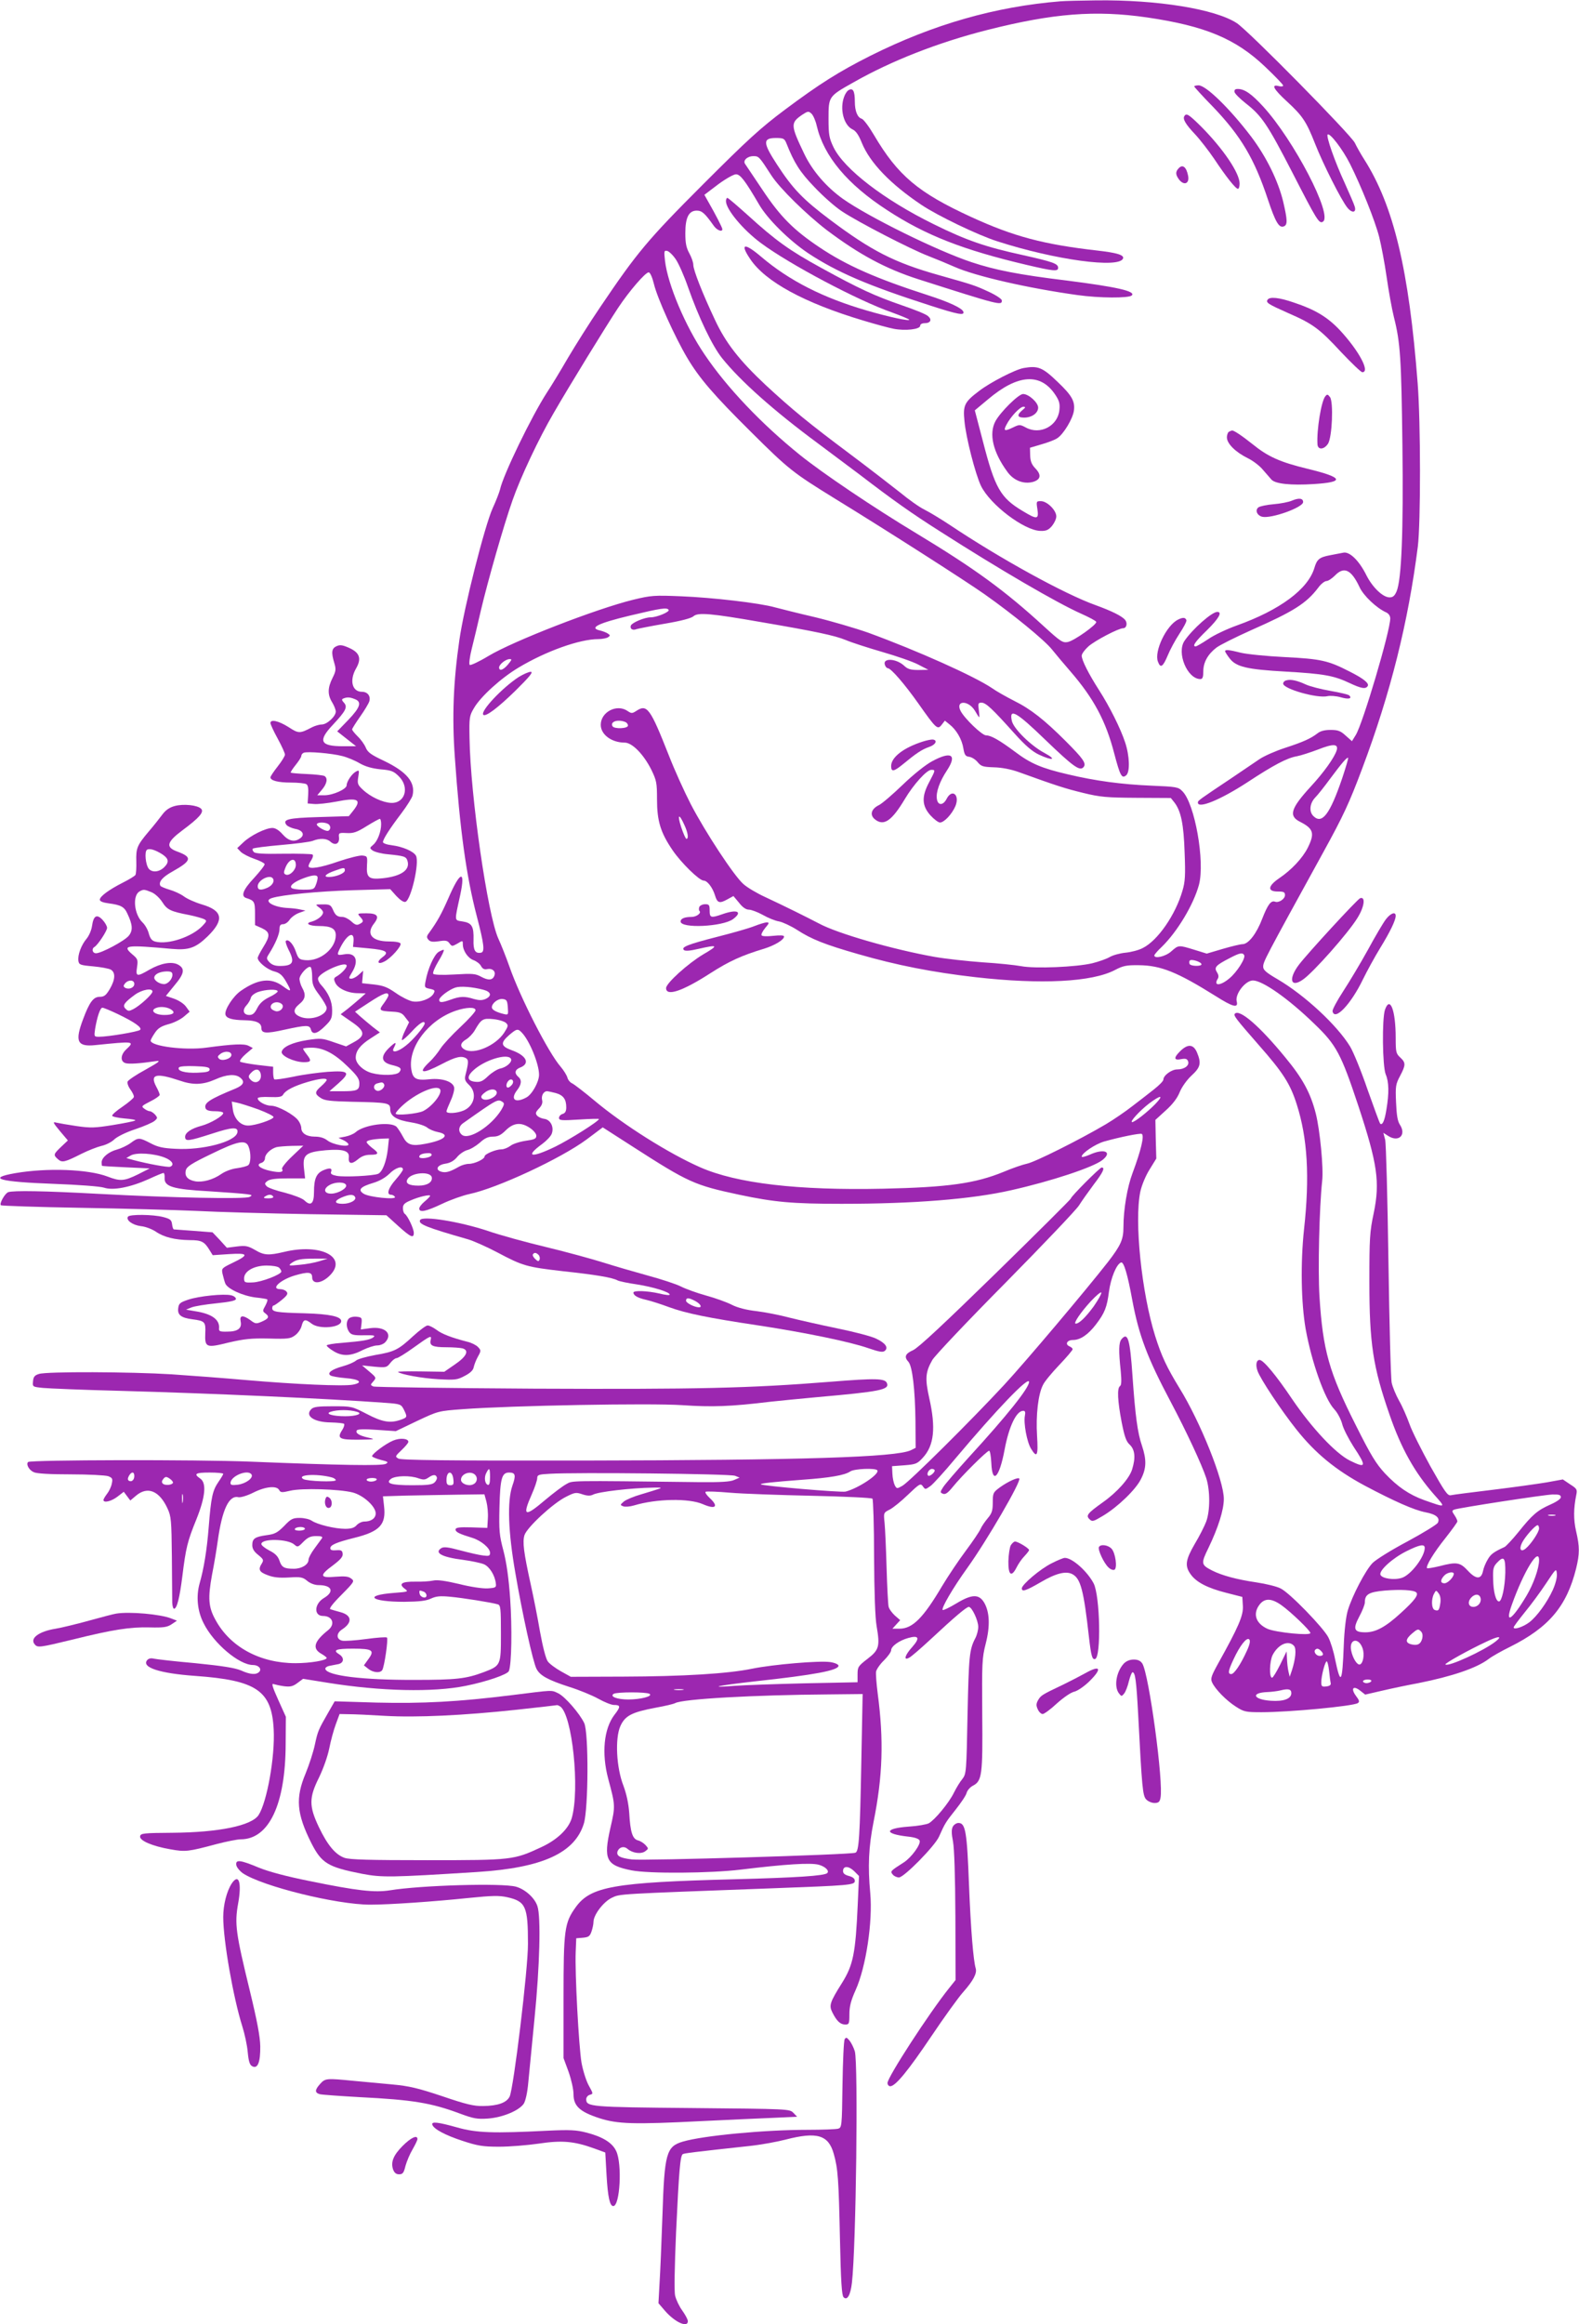 <?xml version="1.0" standalone="no"?>
<!DOCTYPE svg PUBLIC "-//W3C//DTD SVG 20010904//EN"
 "http://www.w3.org/TR/2001/REC-SVG-20010904/DTD/svg10.dtd">
<svg version="1.0" xmlns="http://www.w3.org/2000/svg"
 width="870pt" height="1280pt" viewBox="0 0 870 1280"
 preserveAspectRatio="xMidYMid meet">
<g transform="translate(0,1280) scale(0.1,-0.1)"
fill="#9c27b0" stroke="none">
<path d="M5845 12793 c-360 -29 -703 -127 -1049 -300 -173 -87 -281 -155 -471
-297 -135 -101 -205 -165 -450 -410 -308 -308 -365 -377 -567 -676 -58 -85
-137 -211 -178 -280 -40 -69 -92 -155 -116 -191 -85 -131 -242 -455 -259 -535
-4 -16 -22 -63 -41 -104 -44 -99 -157 -543 -183 -725 -33 -228 -41 -422 -25
-645 28 -401 63 -654 121 -876 41 -157 45 -197 23 -201 -32 -6 -43 14 -41 71
2 74 -9 93 -60 101 -47 8 -46 -4 -13 147 30 141 -1 131 -66 -20 -37 -84 -59
-125 -106 -190 -14 -18 -14 -25 -4 -37 10 -12 24 -14 58 -9 37 6 48 4 59 -12
13 -17 14 -17 43 -1 29 18 30 18 30 -3 0 -36 28 -77 59 -88 16 -6 35 -20 41
-32 9 -16 18 -21 36 -17 27 5 47 -13 38 -36 -9 -26 -33 -28 -72 -7 -32 18 -49
19 -148 13 -70 -4 -113 -2 -117 4 -4 6 9 36 28 68 20 32 33 60 30 63 -2 3 -15
-3 -29 -11 -25 -17 -59 -93 -71 -160 -7 -35 -6 -37 24 -43 27 -6 29 -9 20 -26
-16 -29 -75 -51 -117 -43 -19 4 -60 24 -91 46 -46 32 -68 41 -121 47 l-65 7 3
35 3 34 -24 -22 c-13 -12 -31 -22 -41 -22 -16 0 -16 3 3 34 41 66 21 112 -43
100 -41 -7 -42 -5 -20 39 37 72 76 91 72 35 l-3 -33 85 -8 c99 -9 117 -20 77
-49 -34 -25 -26 -43 12 -23 35 18 93 83 88 98 -2 7 -27 12 -64 12 -94 0 -128
41 -82 99 31 40 19 56 -42 56 -50 0 -51 -1 -36 -18 22 -24 21 -29 -2 -41 -15
-8 -24 -5 -45 14 -15 14 -37 25 -49 25 -29 0 -40 9 -54 43 -11 23 -18 27 -55
26 -42 0 -42 0 -21 -16 13 -8 23 -21 23 -28 0 -18 -31 -42 -63 -51 -39 -9 -15
-24 40 -24 67 0 93 -14 93 -51 0 -73 -86 -144 -167 -137 -34 3 -39 7 -53 47
-14 42 -42 72 -55 59 -4 -3 3 -24 14 -47 37 -71 27 -91 -48 -91 -26 0 -44 7
-57 21 -17 19 -17 22 -1 47 34 54 57 108 57 135 0 20 5 27 20 27 11 0 27 11
36 25 9 13 32 30 51 37 l36 13 -29 6 c-16 4 -45 7 -64 8 -82 3 -143 39 -92 55
56 18 255 37 439 43 l213 6 34 -38 c22 -23 40 -35 50 -32 31 12 78 216 58 254
-13 24 -72 50 -134 58 -27 3 -48 11 -48 17 0 16 37 74 101 158 31 41 59 86 62
99 17 72 -31 130 -158 191 -70 33 -89 46 -100 73 -7 17 -27 45 -44 61 -17 17
-31 34 -31 39 0 4 20 36 44 70 24 34 47 72 51 85 8 29 -10 52 -41 52 -54 0
-70 63 -32 129 31 54 20 87 -39 113 -36 16 -50 18 -69 9 -27 -12 -30 -34 -12
-93 10 -34 9 -44 -10 -82 -27 -54 -28 -92 -2 -134 11 -18 20 -41 20 -51 0 -26
-48 -71 -77 -71 -13 0 -37 -7 -53 -15 -69 -36 -74 -36 -131 1 -54 34 -99 44
-99 22 0 -7 18 -46 40 -86 22 -40 40 -80 40 -88 0 -8 -18 -37 -40 -65 -22 -28
-40 -55 -40 -60 0 -18 42 -29 112 -29 40 0 79 -4 86 -9 9 -5 12 -24 10 -57
l-3 -49 35 -3 c19 -2 74 4 122 13 121 24 143 12 94 -50 l-24 -30 -166 -5
c-170 -5 -202 -13 -177 -44 6 -7 28 -17 47 -21 41 -7 55 -32 29 -51 -32 -24
-64 -17 -98 21 -20 23 -40 35 -56 35 -37 0 -120 -41 -160 -79 l-34 -32 20 -21
c12 -11 45 -28 74 -38 30 -10 55 -23 57 -29 2 -5 -24 -39 -57 -75 -62 -66 -76
-102 -44 -112 44 -14 48 -20 48 -85 l0 -64 38 -17 c46 -22 47 -41 7 -105 -16
-26 -30 -52 -30 -59 0 -21 52 -64 91 -74 30 -8 44 -20 64 -54 34 -59 32 -63
-17 -27 -65 48 -136 40 -231 -26 -42 -29 -90 -103 -85 -130 4 -21 36 -31 106
-32 63 -1 92 -14 92 -42 0 -31 25 -33 128 -10 120 26 138 27 145 1 8 -31 35
-24 78 19 35 34 39 44 39 87 0 50 -20 95 -62 141 -11 12 -18 29 -15 37 13 34
157 96 157 67 0 -13 -30 -44 -56 -59 -15 -8 -16 -14 -7 -34 14 -32 70 -58 125
-58 l43 -1 -30 -27 c-17 -15 -48 -41 -69 -58 l-39 -30 59 -41 c76 -51 79 -77
15 -112 l-44 -24 -68 23 c-63 22 -72 23 -145 12 -83 -13 -137 -38 -142 -65 -4
-22 68 -56 121 -57 42 0 45 7 17 43 -11 14 -20 28 -20 31 0 3 21 6 47 6 64 0
126 -32 200 -105 51 -49 63 -67 63 -92 0 -38 -12 -43 -98 -43 l-67 0 49 43
c69 61 59 72 -58 64 -50 -4 -136 -15 -190 -27 -55 -11 -102 -18 -105 -14 -3 3
-6 20 -6 37 l0 32 -87 10 c-47 6 -90 14 -95 18 -4 5 10 24 31 42 l39 33 -23
12 c-24 13 -86 10 -234 -10 -117 -16 -306 8 -306 39 0 4 10 23 23 42 17 26 35
37 74 48 29 7 67 26 85 41 l33 28 -21 29 c-12 16 -40 34 -66 43 l-44 15 48 59
c54 64 59 92 18 114 -35 18 -94 7 -156 -28 -70 -41 -77 -39 -69 13 6 41 4 46
-26 71 -58 50 -36 53 218 30 93 -8 131 5 197 69 93 91 84 142 -32 176 -37 11
-82 31 -100 45 -18 13 -53 29 -78 36 -24 7 -47 17 -50 21 -12 21 10 48 66 79
107 60 111 79 27 110 -66 24 -59 52 28 117 93 69 121 101 103 119 -20 20 -97
28 -145 15 -30 -8 -51 -23 -70 -49 -15 -20 -48 -62 -74 -92 -64 -76 -70 -91
-68 -164 1 -35 -1 -69 -5 -75 -4 -6 -35 -25 -69 -42 -77 -39 -127 -76 -127
-94 0 -9 17 -16 48 -20 68 -9 87 -19 104 -57 29 -61 31 -92 8 -121 -22 -28
-151 -97 -181 -97 -20 0 -26 25 -8 35 19 12 69 88 69 105 0 9 -11 29 -25 44
-32 34 -50 23 -58 -34 -3 -22 -16 -53 -30 -70 -29 -34 -50 -90 -45 -122 3 -21
10 -24 80 -30 43 -4 87 -12 98 -18 27 -15 26 -54 -5 -107 -21 -35 -31 -43 -56
-43 -34 0 -56 -29 -90 -120 -48 -126 -34 -156 65 -146 216 22 220 22 171 -24
-31 -29 -33 -66 -4 -75 19 -6 74 -3 169 11 28 4 17 -5 -58 -47 -52 -28 -96
-58 -99 -66 -3 -8 4 -28 16 -44 12 -17 21 -35 18 -42 -2 -6 -30 -30 -62 -52
-33 -22 -58 -44 -57 -50 1 -5 32 -12 69 -15 38 -3 64 -8 58 -11 -5 -4 -60 -15
-122 -25 -99 -16 -123 -17 -200 -6 -48 7 -99 16 -112 19 -22 6 -20 1 19 -46
l44 -52 -37 -35 c-43 -41 -44 -45 -18 -68 23 -21 38 -17 131 30 36 18 85 37
109 43 24 5 56 21 71 36 16 15 64 39 116 56 48 16 96 37 106 46 17 15 17 17 2
35 -10 10 -22 18 -29 18 -6 0 -20 6 -30 14 -18 13 -15 15 33 40 29 14 52 31
52 36 0 6 -9 27 -20 47 -35 67 1 75 129 32 74 -26 129 -24 197 6 62 28 110 31
136 11 29 -22 21 -42 -24 -61 -146 -60 -176 -80 -165 -110 5 -10 20 -15 52
-15 25 0 45 -4 45 -10 0 -16 -71 -57 -119 -70 -57 -15 -91 -38 -91 -61 0 -27
19 -24 147 17 113 37 147 39 141 7 -10 -51 -192 -99 -341 -90 -69 3 -99 10
-138 31 -62 32 -67 32 -109 1 -19 -14 -53 -30 -75 -36 -46 -12 -85 -44 -85
-71 0 -10 1 -19 3 -19 1 -1 61 -5 132 -8 l130 -6 -65 -33 c-76 -37 -97 -39
-167 -12 -108 41 -333 49 -508 19 -161 -28 -90 -48 210 -59 138 -5 256 -14
278 -21 50 -17 146 2 246 47 41 19 77 34 82 34 4 0 7 -12 6 -27 -3 -48 45 -63
246 -74 94 -6 188 -13 207 -16 30 -4 32 -6 15 -15 -23 -13 -427 -5 -835 17
-294 16 -468 19 -495 9 -18 -7 -50 -63 -40 -72 3 -3 200 -10 438 -14 238 -4
524 -12 637 -17 113 -6 395 -14 627 -18 l422 -6 65 -59 c69 -62 86 -70 86 -38
0 23 -34 95 -50 105 -5 3 -10 17 -10 31 0 20 9 29 43 43 45 20 107 34 107 25
0 -3 -13 -17 -30 -31 -16 -13 -30 -31 -30 -39 0 -24 38 -16 126 26 46 22 114
46 151 54 152 32 503 195 646 301 l88 66 162 -104 c311 -200 342 -214 590
-267 194 -41 293 -50 564 -50 396 0 716 25 935 75 222 50 451 126 502 166 58
46 9 66 -71 29 -24 -10 -43 -15 -43 -10 0 19 75 69 123 83 89 25 198 47 208
42 15 -10 -4 -90 -51 -216 -29 -77 -50 -200 -50 -297 0 -68 -14 -100 -85 -192
-118 -151 -450 -545 -573 -678 -179 -193 -522 -534 -560 -555 -30 -17 -31 -17
-42 3 -6 12 -12 40 -13 63 l-2 42 68 5 c63 5 71 8 102 42 62 67 72 165 35 328
-24 108 -21 143 17 210 15 25 196 216 404 426 207 210 389 401 404 425 15 24
52 76 81 115 52 68 64 94 44 94 -10 0 -170 -160 -170 -171 0 -4 -186 -189
-414 -412 -287 -280 -426 -410 -455 -423 -43 -19 -51 -37 -26 -64 22 -24 37
-154 39 -325 l1 -149 -26 -13 c-81 -39 -594 -55 -1814 -57 -739 -1 -995 2
-1010 11 -19 11 -18 13 18 47 20 19 37 39 37 45 0 19 -46 23 -84 7 -41 -17
-116 -73 -116 -86 0 -4 21 -13 47 -20 41 -10 45 -13 29 -22 -21 -12 -248 -8
-746 12 -292 12 -1213 10 -1225 -2 -13 -12 5 -45 31 -56 16 -8 90 -12 204 -12
98 0 191 -5 206 -10 23 -9 26 -14 20 -41 -3 -17 -15 -42 -26 -56 -11 -14 -20
-30 -20 -34 0 -18 43 -8 77 18 l35 27 18 -24 18 -24 32 27 c63 53 128 27 173
-71 20 -43 22 -64 24 -267 1 -121 2 -235 2 -252 1 -18 5 -33 10 -33 16 0 31
61 46 181 19 154 28 191 77 311 50 125 57 201 21 225 -38 26 -26 33 52 33 41
0 75 -3 75 -7 0 -4 -12 -24 -26 -44 -33 -48 -41 -84 -54 -249 -10 -127 -27
-230 -50 -310 -20 -71 -13 -152 22 -220 55 -111 196 -230 272 -230 31 0 50
-22 34 -38 -17 -17 -49 -15 -100 8 -33 14 -101 25 -251 40 -114 10 -217 22
-230 25 -15 4 -28 1 -36 -8 -33 -40 68 -73 264 -87 339 -24 422 -81 433 -295
8 -149 -37 -400 -83 -471 -38 -59 -220 -96 -475 -98 -159 -1 -175 -3 -178 -19
-5 -24 68 -55 167 -72 83 -15 98 -13 255 29 54 14 114 26 132 26 156 0 247
192 248 525 l1 150 -42 93 c-32 71 -38 92 -26 87 10 -3 36 -9 59 -12 33 -4 48
-1 73 18 l31 23 137 -22 c292 -47 580 -53 758 -17 115 23 232 63 239 82 15 37
18 239 7 397 -8 115 -20 199 -37 265 -23 86 -25 111 -22 241 4 158 13 190 53
190 35 0 39 -14 18 -73 -29 -85 -23 -253 16 -477 39 -229 98 -495 117 -531 19
-37 62 -61 179 -99 55 -17 128 -47 162 -66 34 -19 72 -34 85 -34 38 0 39 -9 3
-55 -58 -77 -71 -211 -34 -351 40 -149 40 -150 12 -272 -39 -174 -24 -205 117
-233 95 -19 436 -16 600 4 247 30 386 39 431 27 36 -10 60 -33 47 -46 -16 -15
-166 -25 -513 -34 -664 -17 -791 -40 -873 -154 -62 -86 -67 -124 -67 -496 l0
-335 28 -76 c15 -43 27 -96 27 -123 0 -65 35 -97 143 -132 100 -32 186 -35
562 -16 143 7 320 15 394 18 l133 6 -21 22 c-21 21 -26 21 -559 26 -563 5
-582 7 -582 49 0 10 9 21 20 24 19 5 19 6 -6 51 -14 25 -32 82 -40 126 -15 90
-37 496 -32 610 l3 75 37 3 c31 3 38 8 47 34 6 17 11 41 11 53 0 39 55 111
101 133 47 22 19 20 879 52 433 16 460 18 460 41 0 12 -10 21 -32 27 -23 6
-33 14 -33 27 0 30 31 29 61 0 l27 -27 -7 -157 c-12 -269 -25 -333 -86 -431
-68 -108 -73 -125 -54 -163 24 -48 44 -67 71 -67 21 0 23 4 23 56 0 43 8 75
34 133 58 128 95 379 81 534 -14 148 -9 255 18 392 51 254 57 451 23 708 -7
54 -11 109 -9 121 3 13 22 41 44 62 21 21 39 46 39 55 0 22 44 54 95 68 58 16
65 0 22 -49 -41 -45 -51 -78 -18 -60 11 5 64 51 118 101 133 124 198 179 211
179 17 0 52 -75 52 -110 0 -17 -7 -45 -16 -62 -33 -63 -36 -98 -43 -420 -6
-318 -7 -327 -28 -355 -13 -15 -34 -50 -48 -78 -27 -55 -105 -149 -138 -167
-12 -6 -61 -15 -110 -18 -136 -10 -138 -40 -4 -55 38 -4 60 -12 64 -22 8 -20
-45 -93 -87 -120 -75 -48 -76 -49 -61 -67 7 -9 23 -16 34 -16 28 0 198 173
221 225 32 72 36 79 91 148 30 38 58 79 61 93 4 14 19 31 34 39 51 26 55 59
52 394 -2 283 -1 310 19 388 25 97 22 174 -8 226 -29 49 -68 48 -154 -4 -38
-23 -72 -39 -75 -36 -9 9 56 121 136 232 107 149 299 479 286 492 -8 8 -61
-16 -106 -48 -38 -28 -40 -32 -40 -84 0 -45 -5 -60 -28 -87 -15 -18 -33 -44
-39 -58 -6 -14 -42 -68 -81 -120 -39 -52 -98 -140 -131 -195 -104 -176 -163
-235 -235 -235 l-39 0 21 23 22 24 -30 26 c-16 15 -32 37 -34 49 -3 13 -8 109
-11 213 -3 105 -8 216 -11 247 -6 56 -6 57 28 74 18 9 64 46 101 82 64 61 69
64 82 46 13 -19 14 -18 42 2 15 11 77 79 136 150 228 271 407 458 407 423 0
-33 -121 -185 -332 -415 -67 -74 -130 -147 -141 -164 -18 -28 -18 -30 -1 -37
13 -5 27 5 53 37 49 61 189 200 201 200 5 0 10 -30 12 -67 5 -121 44 -83 73
72 24 129 65 215 103 215 10 0 13 -7 9 -27 -8 -40 11 -145 34 -182 33 -54 40
-39 33 72 -7 112 6 229 33 280 8 18 49 67 89 109 41 43 74 82 74 87 0 5 -7 11
-15 15 -29 11 -17 36 17 36 40 0 83 29 126 85 49 64 61 95 72 180 10 76 42
154 67 162 15 5 36 -66 62 -209 36 -192 82 -315 211 -558 88 -166 172 -347
196 -420 22 -69 22 -180 0 -240 -9 -24 -37 -80 -63 -123 -51 -88 -56 -121 -23
-167 31 -44 93 -76 195 -102 l90 -23 3 -50 c3 -53 -24 -115 -137 -318 -37 -67
-42 -82 -33 -102 17 -38 79 -101 131 -134 45 -29 54 -31 142 -31 152 0 502 33
530 50 11 7 9 15 -10 40 -30 41 -15 59 23 29 l28 -22 91 21 c51 12 141 31 201
42 186 37 322 83 388 133 18 14 71 44 118 67 214 107 312 223 364 431 20 82
20 120 0 206 -15 65 -14 126 1 200 6 29 4 34 -34 58 l-40 27 -88 -16 c-48 -8
-182 -27 -298 -41 -115 -14 -219 -27 -231 -30 -18 -4 -33 18 -112 158 -49 89
-102 194 -116 234 -14 39 -39 97 -57 128 -18 32 -36 76 -41 99 -5 22 -13 325
-18 671 -5 347 -13 647 -18 668 l-10 38 25 -16 c58 -39 104 3 66 61 -13 20
-18 53 -21 123 -4 88 -2 100 22 145 32 61 32 73 1 102 -23 21 -25 30 -25 108
0 151 -31 234 -59 155 -17 -50 -14 -312 4 -356 18 -42 19 -103 4 -193 -10 -63
-22 -90 -35 -78 -3 4 -34 88 -69 187 -34 100 -78 207 -96 237 -72 118 -250
283 -400 371 -62 36 -79 51 -79 68 0 29 4 36 332 633 110 200 142 269 213 458
157 417 254 807 307 1224 16 132 16 682 -1 900 -48 624 -132 977 -295 1233
-18 28 -41 69 -51 90 -21 44 -587 619 -651 660 -118 77 -436 129 -774 125 -85
-1 -173 -3 -195 -5z m475 -89 c320 -47 488 -117 650 -271 55 -52 100 -99 100
-104 0 -5 -11 -7 -25 -3 -43 11 -29 -16 46 -85 86 -79 107 -111 155 -233 44
-112 145 -312 178 -352 26 -32 51 -27 40 7 -3 12 -28 69 -54 127 -56 121 -104
259 -95 269 12 11 83 -81 124 -163 61 -122 137 -311 160 -401 11 -44 30 -143
41 -220 11 -77 29 -177 40 -221 36 -142 41 -228 47 -704 6 -481 -5 -742 -32
-807 -11 -25 -20 -33 -39 -33 -36 0 -93 54 -127 121 -40 81 -93 133 -128 125
-14 -3 -47 -9 -73 -14 -58 -11 -72 -22 -86 -70 -35 -117 -190 -232 -428 -317
-53 -19 -124 -52 -157 -75 -33 -22 -64 -40 -69 -40 -21 0 -3 26 62 89 66 65
86 101 57 101 -30 0 -138 -96 -181 -160 -44 -66 16 -210 88 -210 12 0 16 11
16 43 0 49 25 94 72 130 18 14 104 57 191 96 233 103 304 147 370 234 15 21
36 37 46 37 9 0 30 14 46 30 50 52 90 34 136 -64 21 -46 93 -115 147 -139 13
-6 22 -19 22 -33 0 -69 -151 -579 -190 -642 l-21 -34 -35 31 c-28 26 -43 31
-83 31 -32 0 -56 -6 -72 -19 -38 -29 -78 -47 -179 -80 -52 -17 -116 -45 -142
-63 -26 -18 -96 -65 -155 -105 -175 -117 -183 -122 -183 -133 0 -36 123 14
272 111 146 96 220 135 274 144 21 4 74 21 116 37 84 33 113 32 103 -4 -12
-39 -69 -120 -143 -200 -111 -121 -123 -162 -59 -194 75 -38 82 -64 42 -144
-29 -57 -89 -121 -157 -167 -63 -43 -66 -73 -8 -73 33 0 40 -3 40 -20 0 -21
-34 -44 -55 -36 -22 8 -40 -16 -70 -93 -31 -82 -76 -141 -109 -141 -11 0 -61
-12 -109 -26 l-88 -26 -68 21 c-88 27 -87 27 -128 -9 -31 -28 -93 -42 -93 -22
0 4 18 26 41 47 86 84 175 232 205 342 34 128 -23 447 -91 515 -23 24 -33 25
-172 31 -164 7 -306 26 -458 62 -147 34 -207 60 -293 125 -86 64 -132 90 -159
90 -22 0 -118 92 -140 134 -31 60 43 61 79 1 11 -19 21 -35 23 -35 2 0 1 18
-2 40 -5 36 -3 40 15 40 24 0 59 -33 181 -169 61 -68 99 -100 135 -117 77 -36
101 -29 31 9 -74 39 -171 134 -180 177 -16 73 25 50 186 -106 152 -146 189
-173 209 -149 17 20 -1 46 -98 143 -117 117 -193 177 -284 222 -45 23 -100 54
-122 70 -98 66 -408 205 -681 305 -71 25 -204 64 -295 86 -91 21 -190 46 -220
54 -85 24 -343 54 -518 61 -147 6 -164 5 -263 -19 -204 -50 -662 -228 -798
-310 -53 -32 -99 -53 -103 -49 -5 5 0 44 11 88 11 43 34 140 51 214 38 161
125 466 174 605 44 126 144 339 227 481 86 149 290 481 355 579 61 92 150 195
168 195 8 0 20 -27 29 -64 19 -79 116 -293 183 -406 67 -113 146 -205 353
-410 207 -206 231 -224 461 -366 295 -181 720 -453 825 -527 156 -110 331
-253 372 -305 21 -26 66 -80 101 -120 128 -148 195 -273 241 -451 33 -125 42
-141 66 -121 22 18 19 108 -6 182 -25 76 -86 198 -144 288 -57 89 -95 164 -95
189 0 10 17 33 37 51 36 32 166 100 191 100 19 0 26 28 11 46 -17 21 -74 49
-162 81 -171 61 -526 256 -807 444 -47 31 -108 68 -136 82 -29 14 -89 57 -135
95 -47 37 -172 134 -279 214 -226 169 -315 242 -462 378 -145 136 -220 232
-279 359 -69 146 -119 274 -119 302 0 14 -10 42 -22 64 -17 31 -22 56 -22 111
0 86 19 124 63 124 29 0 45 -15 94 -84 17 -24 47 -36 47 -18 0 8 -38 82 -76
148 l-23 41 75 57 c42 31 86 56 99 56 24 0 50 -34 126 -164 46 -81 167 -200
271 -270 159 -105 328 -178 677 -290 149 -48 186 -55 179 -33 -7 20 -77 53
-198 92 -282 91 -446 163 -595 263 -142 95 -215 168 -313 315 -48 71 -91 136
-96 143 -15 19 11 44 45 44 30 0 32 -2 99 -106 46 -71 192 -214 305 -301 178
-134 324 -213 505 -271 448 -143 460 -146 460 -117 0 8 -31 29 -72 48 -78 36
-85 38 -276 92 -245 69 -371 134 -599 305 -149 112 -205 170 -292 304 -79 121
-79 146 -5 146 39 0 46 -3 56 -27 44 -111 75 -160 155 -243 47 -50 115 -110
152 -134 87 -58 375 -207 476 -246 44 -17 109 -44 145 -60 115 -51 403 -117
676 -155 120 -17 284 -18 300 -2 23 23 -84 47 -359 82 -264 32 -395 58 -524
101 -190 63 -569 250 -709 349 -92 66 -168 154 -213 248 -76 159 -76 170 -11
215 31 20 35 21 51 6 9 -8 23 -39 29 -67 39 -167 168 -322 389 -465 211 -138
419 -219 768 -301 149 -35 173 -37 173 -16 0 23 -29 33 -194 70 -207 45 -313
82 -491 170 -273 134 -493 303 -552 423 -24 50 -28 68 -28 158 0 123 0 123
135 199 212 121 472 222 740 290 364 92 595 110 880 69z m-2596 -1333 c16 -24
46 -92 66 -150 60 -171 134 -325 188 -393 101 -126 284 -289 526 -468 70 -52
174 -130 230 -172 188 -144 290 -216 446 -315 330 -211 643 -393 775 -452 45
-20 83 -40 85 -46 5 -14 -121 -104 -157 -111 -28 -5 -39 2 -131 86 -216 198
-381 318 -702 512 -236 142 -518 332 -642 432 -211 170 -403 371 -526 554
-105 154 -203 385 -218 516 -6 53 -5 58 12 54 10 -2 32 -23 48 -47z m-40
-1930 c7 -11 -65 -41 -99 -41 -34 0 -102 -29 -109 -45 -7 -18 10 -29 31 -20
10 3 80 17 156 30 89 15 146 30 158 41 24 22 96 16 371 -32 304 -52 407 -74
468 -99 30 -13 120 -42 199 -65 80 -23 170 -54 200 -70 l56 -29 -54 -1 c-45 0
-60 5 -80 24 -45 41 -121 43 -105 3 3 -9 10 -17 15 -17 18 0 93 -87 170 -196
98 -139 105 -145 128 -115 l17 22 26 -21 c37 -29 68 -81 76 -132 6 -36 12 -44
32 -46 14 -2 35 -15 47 -30 19 -23 30 -26 90 -28 43 -1 94 -11 138 -27 210
-76 255 -90 353 -114 94 -23 130 -26 295 -27 l188 -1 20 -25 c36 -47 51 -119
56 -276 5 -123 3 -161 -12 -210 -38 -132 -136 -274 -218 -315 -22 -12 -65 -23
-96 -26 -31 -3 -70 -14 -87 -24 -17 -10 -59 -25 -95 -34 -87 -21 -317 -31
-394 -16 -33 6 -128 16 -211 21 -82 6 -202 19 -265 30 -230 41 -536 129 -637
184 -65 34 -196 99 -295 145 -46 21 -100 53 -121 72 -51 44 -210 286 -290 440
-35 68 -90 189 -121 269 -103 261 -120 284 -180 244 -22 -14 -26 -14 -47 0
-59 41 -148 -5 -148 -76 0 -54 60 -98 132 -98 41 0 104 -64 147 -150 28 -58
31 -71 31 -162 0 -119 19 -183 86 -281 47 -69 147 -167 171 -167 20 0 49 -38
62 -80 13 -44 25 -48 71 -22 l31 17 31 -37 c19 -25 38 -38 54 -38 13 0 48 -13
77 -29 28 -16 69 -33 90 -36 20 -4 65 -25 98 -46 80 -52 153 -81 338 -134 211
-61 409 -100 646 -127 362 -41 642 -27 769 40 44 23 63 27 131 26 121 -1 212
-38 423 -170 96 -61 126 -68 116 -29 -10 40 47 114 89 115 53 0 196 -100 340
-240 120 -115 146 -164 241 -450 106 -321 120 -421 85 -591 -22 -103 -24 -139
-24 -379 0 -339 20 -469 111 -731 64 -186 138 -318 246 -441 66 -74 67 -73
-55 -30 -83 30 -146 73 -216 147 -49 53 -78 100 -160 264 -149 295 -182 413
-201 711 -9 149 -1 488 15 637 8 69 -12 277 -35 369 -29 114 -72 194 -169 311
-140 171 -251 267 -277 240 -10 -9 7 -30 131 -172 134 -152 174 -214 210 -328
59 -185 72 -397 40 -687 -20 -188 -16 -407 9 -550 33 -183 105 -386 158 -442
17 -18 36 -54 43 -80 6 -26 35 -82 63 -126 73 -110 70 -121 -21 -76 -79 40
-208 178 -316 336 -90 134 -160 218 -181 218 -18 0 -23 -28 -11 -61 15 -43
131 -218 214 -322 104 -131 216 -223 376 -309 164 -87 273 -135 335 -147 59
-11 82 -31 68 -58 -6 -10 -81 -56 -168 -103 -87 -46 -172 -99 -191 -118 -38
-38 -113 -181 -137 -262 -10 -33 -19 -110 -22 -190 -8 -212 -17 -226 -48 -78
-8 43 -25 97 -37 120 -27 53 -212 244 -262 269 -20 11 -81 26 -135 34 -109 16
-189 38 -243 65 -62 32 -63 38 -20 126 53 110 84 208 84 268 1 100 -129 425
-245 612 -69 113 -98 174 -133 285 -75 239 -116 633 -82 796 8 36 29 87 51
122 l37 60 -3 107 -2 106 57 52 c38 34 64 68 77 101 12 29 40 68 65 91 50 46
55 68 30 128 -20 46 -51 48 -94 5 -36 -36 -33 -51 9 -42 23 4 31 1 36 -12 9
-23 -20 -45 -60 -45 -31 0 -76 -33 -76 -56 0 -8 -24 -32 -52 -54 -29 -23 -83
-65 -120 -93 -37 -29 -103 -74 -145 -99 -146 -86 -390 -208 -434 -217 -24 -5
-82 -25 -129 -45 -157 -64 -304 -85 -665 -93 -468 -10 -805 29 -1007 118 -173
76 -422 233 -581 366 -56 47 -112 90 -124 96 -12 5 -24 20 -27 33 -4 13 -20
39 -37 59 -66 75 -222 379 -282 551 -19 54 -47 124 -61 154 -59 129 -154 784
-159 1105 -2 114 -1 122 25 166 37 63 148 164 245 222 150 90 336 157 440 157
21 0 45 5 53 10 13 9 13 11 0 20 -8 6 -27 13 -42 17 -66 14 -15 40 165 83 172
41 202 45 211 31z m-875 -288 c-30 -41 -59 -54 -59 -29 0 17 37 46 58 46 12 0
12 -3 1 -17z m-855 -203 c41 -15 32 -45 -35 -115 l-61 -63 52 -41 52 -41 -72
0 c-126 0 -140 29 -56 118 71 76 83 98 61 122 -13 14 -13 19 -3 23 20 8 35 8
62 -3z m1490 -126 c9 -3 16 -12 16 -20 0 -17 -75 -20 -85 -4 -15 25 28 40 69
24z m-1558 -188 c28 -7 71 -25 96 -40 32 -18 67 -28 114 -33 60 -5 73 -10 102
-39 60 -60 34 -149 -43 -146 -46 2 -114 33 -156 73 -28 26 -31 33 -25 70 6 37
5 39 -12 30 -23 -12 -52 -55 -52 -76 0 -21 -75 -55 -123 -55 l-39 0 26 31 c28
33 33 63 14 75 -7 4 -50 9 -97 11 -46 2 -86 5 -89 8 -2 2 10 21 27 42 17 21
31 43 31 49 0 7 6 15 13 18 19 9 156 -3 213 -18z m5509 -123 c-68 -199 -111
-255 -159 -207 -24 24 -20 69 10 101 15 15 52 62 82 103 67 90 94 121 100 116
2 -2 -13 -53 -33 -113z m-3624 -257 c20 -43 24 -76 11 -76 -4 0 -17 29 -29 65
-23 71 -12 78 18 11z m-1671 5 c0 -42 -20 -94 -44 -114 -20 -17 -20 -18 -3
-31 11 -8 49 -18 85 -21 88 -9 100 -12 107 -36 16 -50 -34 -85 -136 -96 -77
-8 -91 3 -87 71 3 49 2 51 -25 54 -15 2 -74 -13 -131 -32 -102 -36 -166 -45
-166 -26 0 6 7 21 16 34 9 15 11 27 5 30 -5 3 -77 5 -160 4 -108 -2 -154 1
-162 9 -7 7 -10 16 -6 19 4 4 73 13 154 20 82 7 161 17 176 23 40 16 78 14 98
-5 26 -23 50 -11 47 23 -3 26 -1 27 42 25 37 -2 56 4 110 38 36 22 68 40 73
40 4 0 7 -13 7 -29z m-296 3 c18 -7 21 -30 6 -39 -13 -8 -71 26 -64 37 6 9 36
11 58 2z m-910 -169 c36 -24 39 -43 11 -71 -27 -27 -66 -31 -85 -9 -18 22 -25
95 -10 105 15 9 46 -1 84 -25z m736 -59 c0 -28 -34 -61 -55 -53 -12 5 -13 12
-4 34 19 53 59 65 59 19z m270 -30 c0 -16 -50 -36 -88 -36 -34 0 -18 17 34 35
50 18 54 18 54 1z m-150 -40 c0 -8 -4 -26 -10 -40 -9 -24 -14 -26 -69 -26 -33
0 -63 5 -66 11 -9 13 19 34 70 53 52 19 75 19 75 2z m-246 -5 c10 -15 -4 -38
-30 -50 -36 -16 -54 -14 -54 8 0 34 69 68 84 42z m-669 -75 c19 -8 44 -31 59
-54 27 -43 46 -52 151 -72 33 -7 68 -17 79 -22 17 -9 16 -11 -9 -38 -58 -60
-188 -104 -259 -86 -19 5 -28 16 -36 44 -5 21 -21 49 -35 62 -46 44 -56 146
-17 170 23 13 27 12 67 -4z m6020 -346 c10 -16 -40 -95 -82 -129 -50 -42 -89
-42 -63 -1 6 10 4 22 -5 36 -17 26 -6 38 70 77 55 29 71 32 80 17z m-235 -51
c0 -12 -57 -11 -65 1 -3 6 -4 14 0 19 7 12 65 -7 65 -20z m-4900 -69 c0 -41 6
-56 40 -101 22 -30 40 -61 40 -70 0 -41 -86 -72 -143 -50 -42 16 -45 40 -9 70
35 28 39 52 17 91 -8 14 -14 35 -15 48 0 24 47 75 61 66 5 -3 9 -27 9 -54z
m-770 11 c0 -23 -25 -51 -46 -51 -24 0 -54 19 -54 35 0 19 29 34 68 35 25 0
32 -4 32 -19z m-210 -50 c0 -21 -30 -33 -51 -21 -10 7 -10 11 0 24 19 22 51
20 51 -3z m1923 -32 c43 -11 49 -34 12 -51 -19 -8 -35 -8 -64 0 -50 16 -77 15
-126 -3 -50 -18 -65 -18 -65 -2 0 16 53 56 89 68 28 9 93 4 154 -12z m-1823
-10 c0 -15 -67 -76 -104 -96 -25 -13 -30 -13 -44 1 -19 18 -8 34 52 78 39 28
96 38 96 17z m690 1 c0 -5 -21 -20 -47 -32 -34 -17 -53 -35 -66 -61 -14 -28
-25 -37 -43 -37 -33 0 -41 26 -16 53 11 12 22 31 24 41 2 11 18 24 38 32 42
15 110 18 110 4z m610 -22 c0 -6 -12 -26 -26 -45 -29 -38 -25 -41 50 -45 40
-2 53 -8 69 -31 l21 -27 -22 -46 c-13 -26 -20 -49 -17 -52 3 -3 27 18 53 46
43 47 72 65 72 45 -1 -16 -66 -93 -104 -122 -45 -36 -83 -43 -66 -12 18 35 11
35 -25 1 -50 -48 -46 -80 12 -95 51 -12 59 -20 43 -40 -15 -18 -95 -20 -151
-5 -48 13 -89 52 -89 85 0 37 25 70 82 106 l51 33 -39 30 c-21 17 -52 43 -68
57 l-30 27 78 51 c78 51 106 61 106 39z m658 -66 c3 -42 3 -43 -25 -36 -40 10
-63 23 -63 36 0 23 34 49 59 46 23 -3 26 -8 29 -46z m-1241 12 c6 -15 -11 -34
-32 -34 -5 0 -16 4 -24 9 -21 14 -5 41 24 41 14 0 28 -7 32 -16z m-610 -27
c21 -16 4 -27 -41 -27 -54 0 -82 25 -45 39 26 10 66 4 86 -12z m-298 -22 c94
-45 135 -75 123 -87 -10 -10 -175 -38 -226 -38 -28 0 -28 1 -22 43 11 66 28
117 40 117 7 0 45 -16 85 -35z m1971 21 c0 -8 -38 -50 -84 -93 -46 -43 -95
-96 -109 -118 -14 -22 -41 -56 -61 -74 -67 -64 -40 -68 69 -11 76 40 108 47
134 31 13 -9 13 -24 -5 -94 -5 -22 -1 -32 20 -52 46 -43 31 -115 -29 -141 -38
-16 -95 -19 -95 -5 0 5 11 32 24 61 13 28 21 60 18 72 -8 32 -67 51 -135 44
-75 -8 -93 2 -101 56 -18 121 94 269 244 321 59 20 110 22 110 3z m168 -70
c14 -13 12 -19 -11 -55 -47 -70 -163 -120 -216 -92 -29 16 -26 37 8 57 15 9
36 31 46 48 37 64 45 69 104 63 30 -3 61 -13 69 -21z m86 -52 c42 -42 96 -172
96 -233 0 -40 -39 -110 -71 -126 -62 -33 -89 -9 -49 42 24 31 26 56 5 73 -22
19 -18 39 10 50 58 22 36 67 -46 96 -60 22 -63 40 -14 83 41 35 48 37 69 15z
m-1599 -124 c0 -21 -52 -37 -68 -21 -10 10 -8 15 8 27 24 18 60 14 60 -6z
m1540 -21 c10 -16 -23 -47 -59 -54 -17 -4 -47 -23 -67 -42 -29 -28 -43 -34
-70 -31 -44 4 -49 28 -12 62 60 57 189 97 208 65z m-1660 -59 c0 -12 -15 -16
-67 -18 -68 -3 -114 10 -102 29 3 6 41 9 87 7 65 -2 82 -6 82 -18z m280 -19
c13 -41 -24 -68 -53 -39 -16 16 -15 23 4 42 21 21 41 20 49 -3z m365 -39 c0
-4 -13 -19 -30 -34 -37 -32 -37 -43 -3 -65 22 -15 54 -18 172 -21 200 -4 211
-6 211 -41 0 -39 35 -60 118 -73 37 -6 76 -19 87 -29 11 -9 37 -20 58 -24 71
-14 37 -45 -72 -65 -73 -14 -98 -5 -121 40 -11 21 -27 45 -35 54 -32 31 -180
12 -226 -30 -10 -9 -36 -20 -57 -24 l-37 -7 28 -13 c15 -7 27 -18 27 -23 0
-17 -87 -1 -116 22 -18 14 -41 21 -70 21 -45 0 -74 19 -74 48 0 10 -7 28 -16
40 -22 32 -113 82 -149 82 -32 0 -75 24 -75 41 0 6 28 9 66 7 53 -2 68 1 75
15 13 22 59 46 134 68 65 19 105 23 105 11z m1020 -27 c-7 -8 -16 -15 -21 -15
-13 0 -11 24 3 38 18 18 35 -3 18 -23z m-704 4 c9 -16 -21 -43 -40 -36 -21 8
-20 34 2 40 28 8 31 7 38 -4z m309 -29 c13 -22 -42 -93 -93 -119 -29 -15 -152
-27 -152 -14 0 5 15 23 33 40 74 70 193 123 212 93z m310 -10 c16 -26 -57 -62
-79 -40 -8 8 -5 17 13 31 25 21 56 25 66 9z m327 -10 c42 -12 58 -34 58 -79 0
-21 -6 -32 -20 -36 -11 -3 -20 -13 -20 -22 0 -14 14 -15 110 -9 61 4 110 5
110 3 0 -12 -159 -112 -240 -152 -134 -65 -171 -57 -72 15 23 17 47 42 52 56
14 37 -7 78 -42 82 -15 2 -32 10 -39 18 -10 12 -8 19 11 39 15 16 21 31 17 46
-6 24 8 49 27 49 6 0 28 -5 48 -10z m3303 -61 c-44 -45 -113 -99 -127 -99 -16
0 42 63 94 103 66 49 82 47 33 -4z m-3596 12 c11 -7 10 -15 -7 -44 -56 -90
-179 -168 -217 -137 -22 18 -19 47 8 65 190 134 189 133 216 116z m-1346 -41
c50 -19 86 -37 84 -43 -4 -14 -100 -46 -139 -46 -42 -1 -78 37 -85 88 l-6 44
29 -6 c16 -3 69 -20 117 -37z m1498 -103 c19 -13 34 -31 34 -42 0 -17 -10 -21
-59 -28 -33 -5 -71 -17 -84 -28 -14 -10 -35 -19 -49 -19 -31 0 -93 -26 -93
-39 0 -15 -55 -41 -87 -41 -15 0 -39 -7 -53 -15 -49 -28 -72 -35 -96 -29 -39
10 -26 38 20 45 27 4 48 16 65 37 14 17 40 34 56 38 17 4 47 22 68 40 27 25
46 34 73 34 27 0 44 8 71 35 43 42 84 46 134 12z m-784 -115 c-8 -70 -30 -127
-54 -137 -27 -11 -186 -19 -228 -11 -26 5 -35 11 -31 21 8 22 -6 25 -42 10
-39 -17 -52 -47 -52 -121 0 -64 -18 -79 -53 -45 -13 12 -59 29 -107 42 -47 11
-92 27 -100 35 -13 14 -13 17 4 30 14 10 48 14 114 14 l93 0 -6 53 c-9 77 9
92 120 102 93 8 131 -3 127 -38 -4 -37 14 -42 49 -13 21 18 42 26 70 26 47 0
49 9 9 38 -16 13 -30 27 -30 32 0 9 32 16 89 19 l34 1 -6 -58z m-767 12 c14
-35 12 -90 -2 -101 -7 -6 -35 -13 -63 -17 -27 -3 -65 -17 -86 -32 -46 -32
-103 -47 -144 -40 -42 8 -59 29 -51 61 5 20 31 37 139 89 149 73 192 81 207
40z m239 -53 c-34 -32 -59 -64 -55 -69 11 -18 -11 -22 -63 -11 -58 12 -84 34
-52 44 12 3 21 15 21 26 0 22 30 51 63 61 12 3 50 6 85 7 l63 1 -62 -59z
m-700 -7 c40 -16 54 -40 28 -50 -12 -4 -119 15 -202 37 l-39 11 24 14 c31 18
129 12 189 -12z m1469 14 c-5 -15 -68 -24 -68 -9 0 12 18 19 48 20 15 1 22 -4
20 -11z m-158 -79 c0 -6 -18 -31 -40 -56 -41 -46 -52 -83 -26 -83 8 0 18 -5
22 -12 11 -17 -144 -2 -173 18 -33 21 -17 38 53 59 34 10 66 28 89 50 33 34
75 47 75 24z m159 -43 c5 -27 -25 -46 -73 -46 -54 0 -75 13 -60 37 23 36 126
43 133 9z m-472 -43 c6 -17 -41 -45 -79 -47 -43 -2 -50 27 -11 48 32 18 84 17
90 -1z m-402 -63 c4 -6 -7 -10 -27 -10 -25 0 -29 3 -18 10 19 13 37 13 45 0z
m451 -2 c11 -17 -26 -38 -68 -38 -47 0 -49 16 -5 35 40 17 64 19 73 3z m4070
-603 c-44 -60 -80 -95 -99 -95 -15 0 27 62 83 123 30 32 56 54 58 48 2 -6 -17
-40 -42 -76z m-3326 -941 c0 -32 -4 -44 -12 -42 -17 6 -22 42 -8 67 16 31 20
26 20 -25z m2134 38 c13 -21 -105 -99 -175 -117 -23 -6 -458 31 -467 40 -6 5
66 13 226 25 156 11 236 25 267 46 21 15 140 20 149 6z m316 -1 c0 -12 -29
-35 -36 -28 -11 10 5 37 21 37 8 0 15 -4 15 -9z m-4410 -30 c0 -22 -15 -35
-30 -26 -7 4 -7 13 0 26 14 25 30 25 30 0z m646 8 c11 -19 -31 -50 -75 -56
-32 -4 -41 -2 -41 9 0 39 97 78 116 47z m1112 -27 c3 -27 0 -32 -17 -32 -16 0
-21 6 -21 28 0 53 33 56 38 4z m122 23 c14 -17 7 -43 -15 -51 -26 -11 -65 5
-65 26 0 35 57 53 80 25z m1430 -3 l25 -10 -30 -13 c-21 -10 -75 -13 -190 -12
-738 9 -698 9 -735 -11 -19 -10 -72 -50 -116 -87 -114 -97 -128 -91 -74 31 17
38 30 78 30 89 0 18 8 21 68 24 141 9 997 0 1022 -11z m-2225 -8 c14 -3 25
-11 25 -16 0 -12 -158 -6 -179 6 -38 24 71 31 154 10z m582 -1 c2 -6 -3 -18
-12 -27 -13 -13 -38 -16 -123 -16 -117 0 -150 10 -118 35 24 18 107 20 152 3
27 -9 36 -9 56 5 25 17 40 17 45 0z m-1454 -29 c-3 -13 -44 -17 -56 -5 -7 7
-6 15 3 26 11 13 16 14 34 2 12 -8 20 -18 19 -23z m1122 16 c-3 -5 -17 -10
-31 -10 -13 0 -24 5 -24 10 0 6 14 10 31 10 17 0 28 -4 24 -10z m-537 -56 c8
-15 15 -15 62 -4 63 15 270 9 344 -10 59 -16 126 -77 126 -115 0 -27 -25 -45
-63 -45 -13 0 -32 -9 -42 -20 -13 -15 -31 -20 -64 -20 -56 0 -154 24 -184 45
-12 8 -41 15 -65 15 -39 0 -49 -5 -86 -44 -37 -37 -51 -45 -97 -51 -65 -9 -79
-19 -79 -55 0 -20 10 -36 33 -54 28 -23 31 -28 20 -46 -22 -34 -15 -48 31 -65
33 -13 65 -16 118 -13 65 4 76 2 101 -19 17 -14 42 -23 62 -23 74 0 89 -36 30
-71 -54 -32 -57 -99 -5 -99 52 0 69 -45 28 -78 -78 -62 -89 -101 -38 -130 16
-9 30 -20 30 -23 0 -14 -92 -29 -172 -29 -195 0 -360 89 -441 239 -39 70 -42
120 -19 247 12 60 26 145 32 189 24 172 62 252 114 239 12 -2 47 8 81 25 67
34 129 40 143 15z m2092 6 c-14 -5 -57 -18 -97 -30 -39 -11 -82 -29 -95 -39
-22 -19 -22 -20 -4 -27 10 -4 37 -2 60 5 123 37 302 40 378 7 71 -31 90 -14
38 34 -17 16 -27 31 -22 34 5 3 65 1 133 -5 68 -6 271 -13 451 -17 180 -4 330
-11 335 -16 4 -4 9 -148 9 -320 1 -196 6 -338 14 -382 19 -111 14 -131 -50
-180 -52 -40 -55 -45 -55 -86 l0 -43 -295 -6 c-162 -4 -335 -10 -385 -14 -156
-12 -88 2 115 25 324 35 460 60 460 86 0 7 -19 16 -45 20 -60 9 -315 -13 -429
-36 -134 -28 -383 -43 -711 -44 l-290 -1 -54 30 c-30 17 -63 41 -73 55 -11 16
-27 78 -43 165 -13 77 -36 192 -50 255 -40 182 -47 238 -35 276 15 43 156 174
228 210 49 25 56 26 91 14 27 -9 44 -9 58 -2 29 16 210 37 333 39 43 1 49 -1
30 -7z m-2623 -72 c-2 -13 -4 -5 -4 17 -1 22 1 32 4 23 2 -10 2 -28 0 -40z
m1673 2 c6 -23 10 -64 8 -93 l-3 -52 -87 3 c-69 2 -88 -1 -88 -12 0 -14 21
-24 93 -46 48 -15 97 -56 97 -82 0 -17 -5 -19 -37 -15 -21 2 -77 15 -126 28
-66 18 -91 21 -105 13 -41 -26 1 -50 120 -65 45 -6 97 -17 114 -24 31 -13 61
-61 66 -106 3 -22 -1 -24 -44 -27 -27 -2 -95 8 -158 24 -76 18 -121 24 -143
19 -18 -4 -62 -7 -99 -6 -74 1 -94 -12 -58 -39 22 -16 20 -17 -59 -23 -171
-13 -129 -49 56 -49 84 1 121 5 148 18 28 13 51 15 104 10 68 -6 231 -32 264
-42 15 -5 17 -21 17 -160 0 -178 0 -177 -96 -214 -97 -36 -150 -42 -379 -42
-287 -1 -480 23 -492 59 -3 7 7 15 21 18 14 3 37 7 51 10 30 7 33 35 5 53 -39
24 -21 32 75 32 109 0 121 -9 83 -60 l-23 -32 24 -19 c26 -21 66 -25 77 -7 12
18 34 172 26 179 -4 4 -56 0 -115 -8 -59 -8 -119 -12 -132 -9 -33 8 -33 41 0
62 58 38 54 78 -9 95 -22 6 -47 13 -55 16 -10 2 10 29 60 79 72 73 73 76 54
90 -15 12 -35 14 -87 10 -87 -8 -90 7 -12 64 42 32 54 47 52 63 -2 18 -9 21
-35 19 -23 -2 -33 1 -33 11 0 18 32 32 131 57 142 35 177 73 165 175 l-6 54
127 4 c71 1 196 4 280 5 l152 2 11 -40z m5920 24 c0 -9 -23 -25 -57 -40 -72
-32 -100 -56 -176 -151 -34 -42 -69 -79 -77 -83 -59 -27 -76 -39 -93 -69 -11
-18 -23 -47 -26 -64 -10 -47 -39 -46 -84 3 -43 46 -61 49 -157 24 -34 -8 -64
-13 -67 -11 -9 10 36 85 101 166 36 46 66 87 66 92 0 5 -7 21 -16 34 -15 22
-15 25 -1 31 28 10 490 81 540 83 36 1 47 -2 47 -15z m-32 -101 c-10 -2 -26
-2 -35 0 -10 3 -2 5 17 5 19 0 27 -2 18 -5z m-88 -71 c0 -20 -45 -87 -73 -110
-27 -23 -39 -5 -21 31 17 34 73 97 86 97 4 0 8 -8 8 -18z m-6800 -2 c0 -5 -14
-10 -31 -10 -17 0 -28 4 -24 10 3 6 17 10 31 10 13 0 24 -4 24 -10z m94 -52
c-5 -7 -23 -32 -41 -56 -18 -24 -33 -52 -33 -62 0 -27 -38 -50 -81 -50 -53 0
-67 8 -79 44 -8 24 -23 40 -55 56 -25 13 -45 29 -45 36 0 32 147 29 182 -3 17
-15 20 -15 49 15 25 25 40 32 71 32 29 0 37 -3 32 -12z m6076 -53 c0 -49 -76
-149 -126 -165 -42 -14 -110 -4 -118 17 -9 23 67 92 144 130 72 36 100 41 100
18z m630 -68 c0 -44 -31 -132 -70 -197 -81 -135 -120 -159 -80 -48 66 185 150
321 150 245z m-186 -68 c-2 -80 -19 -159 -35 -159 -17 0 -31 53 -32 122 -2 58
1 70 22 92 37 39 46 28 45 -55z m262 -95 c-32 -70 -88 -147 -130 -179 -33 -25
-86 -43 -86 -28 0 5 28 42 61 83 34 41 87 113 118 160 55 83 56 84 59 52 2
-19 -7 -54 -22 -88z m-546 88 c0 -18 -33 -52 -51 -52 -23 0 -25 17 -2 42 16
18 53 25 53 10z m-207 -102 c15 -13 -9 -45 -85 -114 -84 -77 -138 -106 -195
-106 -63 0 -70 18 -34 86 17 31 31 67 31 78 0 45 21 58 111 66 87 7 158 3 172
-10z m-5469 4 c9 -3 16 -13 16 -21 0 -20 -34 -12 -38 10 -4 19 -1 20 22 11z
m5602 -63 c-6 -40 -10 -45 -31 -38 -18 7 -20 59 -4 89 11 21 12 21 26 2 9 -12
12 -32 9 -53z m222 26 c5 -23 -15 -47 -40 -47 -27 0 -34 27 -12 51 21 23 47
21 52 -4z m-1097 -38 c52 -37 159 -140 159 -153 0 -16 -189 3 -236 23 -66 30
-83 84 -43 135 28 35 65 34 120 -5z m775 -184 c-8 -30 -26 -40 -61 -31 -34 9
-31 29 7 61 27 23 33 25 46 11 10 -9 12 -23 8 -41z m404 -16 c-65 -51 -262
-141 -276 -126 -6 5 128 80 227 126 67 32 90 32 49 0z m-1370 -51 c-34 -75
-70 -128 -86 -128 -20 0 -17 18 12 80 35 76 73 125 87 111 7 -7 4 -26 -13 -63z
m638 13 c11 -33 3 -82 -15 -88 -15 -5 -39 33 -48 75 -14 66 41 77 63 13z
m-378 14 c14 -16 8 -73 -12 -135 l-12 -35 -7 30 c-4 17 -7 48 -8 70 l-2 40
-35 -72 c-20 -40 -40 -73 -45 -73 -17 0 -14 91 3 125 31 60 89 84 118 50z
m148 -27 c17 -17 15 -28 -7 -28 -19 0 -35 23 -24 34 9 9 18 7 31 -6z m45 -110
c3 -29 7 -60 9 -68 2 -10 -6 -16 -24 -18 -24 -3 -28 0 -28 23 0 35 21 115 30
115 4 0 10 -24 13 -52z m232 -58 c-3 -5 -15 -10 -26 -10 -10 0 -19 5 -19 10 0
6 12 10 26 10 14 0 23 -4 19 -10z m-3792 -47 c-13 -2 -33 -2 -45 0 -13 2 -3 4
22 4 25 0 35 -2 23 -4z m3352 -18 c0 -31 -42 -47 -113 -42 -99 7 -112 45 -17
48 22 1 54 5 70 9 44 11 60 7 60 -15z m-3536 -4 c20 -13 -49 -31 -117 -31 -61
0 -104 16 -81 31 18 11 180 11 198 0z m1167 -363 c-8 -426 -13 -505 -33 -512
-28 -11 -1167 -45 -1231 -37 -67 8 -88 20 -79 46 10 23 36 29 55 12 26 -23 74
-30 97 -13 19 14 19 15 2 34 -10 11 -29 23 -42 26 -30 8 -42 45 -48 151 -4 53
-15 104 -32 150 -39 100 -47 260 -17 328 26 58 63 77 196 102 50 9 97 20 106
25 42 23 433 45 849 48 l184 2 -7 -362z"/>
<path d="M6580 12324 c0 -3 46 -54 103 -112 154 -161 228 -285 303 -511 41
-123 61 -158 87 -148 22 8 21 34 -3 137 -28 115 -93 247 -176 357 -117 154
-249 283 -290 283 -13 0 -24 -3 -24 -6z"/>
<path d="M4673 12302 c-6 -4 -17 -20 -22 -35 -25 -66 -3 -155 45 -179 20 -9
35 -31 53 -76 45 -109 157 -226 329 -341 88 -59 310 -166 417 -200 319 -103
674 -151 693 -94 6 19 -36 31 -141 43 -299 34 -463 78 -696 185 -292 134 -404
228 -536 452 -27 46 -57 86 -67 89 -24 7 -38 43 -38 94 0 61 -11 79 -37 62z"/>
<path d="M6802 12293 c2 -9 30 -37 63 -63 86 -67 119 -115 255 -379 136 -265
148 -285 169 -272 56 35 -160 449 -329 634 -64 70 -103 97 -140 97 -15 0 -20
-5 -18 -17z"/>
<path d="M6526 12161 c-11 -16 6 -45 59 -101 28 -30 75 -91 105 -135 65 -98
118 -165 131 -165 5 0 9 13 9 29 0 58 -90 191 -212 314 -67 66 -81 76 -92 58z"/>
<path d="M6496 11875 c-21 -21 -20 -37 2 -66 28 -33 57 -19 48 24 -9 46 -29
63 -50 42z"/>
<path d="M4000 11692 c0 -45 94 -158 193 -231 156 -116 533 -316 722 -382 52
-19 95 -37 95 -40 0 -9 -115 16 -235 51 -241 70 -427 165 -580 295 -94 80
-120 75 -62 -11 83 -125 298 -242 622 -339 66 -20 143 -41 170 -46 63 -12 145
-3 145 17 0 8 10 14 24 14 34 0 43 20 18 40 -11 10 -76 36 -144 59 -150 52
-235 91 -442 205 -177 97 -252 151 -406 291 -58 52 -108 95 -112 95 -5 0 -8
-8 -8 -18z"/>
<path d="M6984 11149 c-10 -16 3 -24 113 -73 136 -59 173 -86 293 -216 57 -60
109 -110 116 -110 45 0 -19 119 -124 232 -68 72 -136 113 -254 152 -81 28
-133 33 -144 15z"/>
<path d="M5640 10773 c-46 -8 -184 -79 -245 -126 -81 -61 -90 -79 -81 -166 8
-90 60 -292 91 -357 51 -104 237 -245 327 -248 32 -1 45 5 64 27 13 16 24 39
24 53 0 34 -51 84 -85 84 -25 0 -26 -1 -19 -45 8 -56 -1 -58 -82 -9 -122 73
-152 126 -218 382 l-45 172 72 60 c165 140 291 148 372 25 21 -32 26 -48 22
-84 -9 -87 -106 -138 -184 -96 -32 17 -36 18 -69 2 -49 -24 -57 -21 -39 13 23
45 75 100 94 100 13 -1 12 -4 -6 -19 -32 -27 -28 -41 10 -41 42 0 77 25 77 55
0 28 -52 75 -83 75 -25 0 -126 -100 -153 -151 -36 -69 -13 -169 66 -277 35
-49 90 -70 142 -56 43 13 47 39 12 75 -20 21 -27 39 -28 71 l-1 42 64 19 c35
10 75 25 87 34 34 22 85 107 91 151 7 52 -11 84 -90 159 -83 80 -108 90 -187
76z"/>
<path d="M7302 10617 c-22 -26 -48 -185 -43 -264 2 -32 36 -30 58 3 23 36 31
230 11 257 -12 16 -16 17 -26 4z"/>
<path d="M6773 10423 c-7 -2 -13 -17 -13 -32 0 -34 47 -81 116 -115 29 -14 66
-43 83 -64 17 -20 39 -45 47 -54 22 -23 107 -32 233 -24 173 11 163 36 -34 84
-153 37 -219 67 -304 136 -59 47 -104 77 -113 75 -2 0 -9 -3 -15 -6z"/>
<path d="M7119 10043 c-18 -8 -64 -17 -102 -20 -37 -3 -74 -11 -83 -17 -20
-15 -9 -44 20 -52 49 -12 226 51 226 81 0 21 -23 24 -61 8z"/>
<path d="M6490 9387 c-64 -32 -132 -175 -110 -231 14 -38 27 -30 54 34 12 30
41 84 64 119 24 36 41 69 39 75 -5 16 -20 17 -47 3z"/>
<path d="M6750 9213 c0 -3 11 -21 25 -39 36 -47 95 -61 311 -73 208 -12 263
-22 348 -62 66 -31 91 -36 102 -17 9 15 -25 42 -101 80 -117 60 -157 69 -355
79 -101 5 -210 16 -243 24 -64 16 -87 19 -87 8z"/>
<path d="M7088 9053 c-10 -2 -18 -10 -18 -18 0 -29 189 -83 245 -69 14 3 46 1
71 -6 44 -13 66 -8 48 10 -5 5 -52 16 -104 25 -52 9 -113 25 -135 35 -47 22
-83 30 -107 23z"/>
<path d="M2859 9072 c-90 -58 -215 -190 -196 -209 13 -12 81 39 177 133 79 78
100 104 84 104 -11 0 -40 -13 -65 -28z"/>
<path d="M5085 8716 c-107 -34 -175 -87 -175 -135 0 -34 15 -31 65 10 74 61
104 81 144 95 36 12 49 37 21 41 -8 1 -33 -4 -55 -11z"/>
<path d="M5135 8607 c-34 -18 -103 -73 -160 -128 -55 -53 -114 -104 -132 -113
-43 -21 -52 -54 -23 -78 49 -40 93 -10 166 112 47 79 120 160 145 160 24 0 24
0 -11 -67 -43 -80 -41 -130 6 -183 20 -22 44 -40 53 -40 23 0 66 46 85 90 26
63 -19 99 -49 39 -19 -36 -48 -36 -53 1 -6 37 16 97 55 156 58 88 25 109 -82
51z"/>
<path d="M3853 7805 c-3 -9 -3 -19 1 -22 12 -12 -17 -33 -44 -33 -38 0 -60 -9
-60 -25 0 -40 232 -29 289 13 55 41 23 56 -59 27 -63 -22 -70 -20 -70 20 0 31
-3 35 -25 35 -14 0 -28 -7 -32 -15z"/>
<path d="M4155 7699 c-27 -11 -118 -37 -201 -58 -164 -42 -202 -57 -186 -73 7
-7 33 -5 80 6 109 25 113 20 27 -30 -84 -50 -205 -159 -205 -186 0 -47 89 -18
244 82 103 66 173 98 296 135 58 18 110 49 110 67 0 7 -20 8 -59 4 -35 -4 -62
-3 -65 3 -3 5 6 23 20 40 23 27 24 31 7 31 -10 -1 -40 -10 -68 -21z"/>
<path d="M1794 4547 c-9 -24 0 -52 16 -52 21 0 24 39 6 55 -13 10 -17 9 -22
-3z"/>
<path d="M7494 7853 c-15 -5 -290 -304 -337 -366 -60 -79 -46 -130 22 -82 57
39 250 257 300 339 39 62 46 120 15 109z"/>
<path d="M7636 7737 c-14 -18 -59 -94 -99 -168 -41 -74 -102 -176 -136 -228
-34 -52 -60 -101 -59 -110 11 -57 101 37 168 176 22 45 64 122 94 171 56 91
86 154 86 178 0 25 -28 15 -54 -19z"/>
<path d="M705 6099 c-12 -19 25 -46 71 -52 24 -2 61 -16 82 -30 45 -31 106
-46 188 -47 64 0 80 -8 108 -54 l18 -29 90 6 c107 7 112 -4 20 -48 -60 -29
-62 -31 -56 -60 4 -16 10 -40 15 -53 11 -30 96 -69 168 -78 31 -3 59 -8 63
-10 4 -3 -1 -18 -10 -35 -16 -28 -16 -31 2 -44 22 -17 16 -28 -24 -45 -28 -12
-34 -11 -60 9 -42 30 -61 28 -54 -7 8 -38 -16 -56 -74 -56 -41 -1 -47 2 -45
19 4 47 -40 79 -129 93 l-53 9 29 12 c17 7 78 17 138 23 78 8 108 15 108 24 0
8 -12 17 -26 20 -39 10 -178 -4 -237 -24 -45 -15 -52 -21 -55 -47 -5 -37 16
-53 78 -61 69 -9 74 -14 71 -77 -3 -79 5 -82 129 -51 87 20 124 24 221 22 106
-3 120 -1 145 18 16 11 32 35 36 52 10 37 20 39 55 12 42 -33 163 -22 163 14
0 25 -62 39 -200 43 -157 4 -180 8 -180 28 0 8 3 15 8 15 4 0 24 14 45 31 30
25 35 34 26 45 -6 8 -22 14 -35 14 -55 0 0 51 79 75 75 22 97 20 97 -10 0 -40
52 -35 97 10 101 101 -49 179 -252 130 -85 -20 -110 -19 -160 11 -39 22 -51
25 -100 19 l-55 -7 -39 43 -40 42 -103 8 c-57 4 -106 8 -110 8 -4 1 -8 13 -10
29 -3 23 -10 29 -48 39 -57 15 -187 16 -195 2z m1055 -245 c-25 -8 -74 -17
-110 -20 -59 -6 -63 -5 -45 9 28 20 50 25 130 25 l70 0 -45 -14z m-222 -36 c7
-7 12 -16 12 -21 0 -16 -111 -59 -158 -60 -44 -2 -47 0 -47 23 0 39 55 70 124
70 32 0 62 -5 69 -12z"/>
<path d="M2315 6081 c-13 -22 31 -40 265 -107 30 -9 102 -41 159 -71 143 -76
163 -81 361 -104 185 -20 274 -35 303 -51 10 -5 58 -15 107 -22 89 -14 180
-42 180 -56 0 -5 -26 -2 -57 6 -66 15 -143 18 -143 5 0 -16 25 -30 71 -40 26
-6 82 -24 125 -40 93 -34 213 -59 494 -101 256 -39 504 -90 604 -125 61 -21
80 -24 91 -15 22 18 3 44 -49 68 -24 12 -120 37 -213 56 -92 19 -211 46 -263
59 -52 14 -134 30 -182 36 -55 6 -105 19 -136 35 -27 14 -91 37 -142 51 -51
14 -114 37 -139 50 -26 13 -108 40 -182 60 -73 20 -183 52 -243 71 -60 19
-202 58 -314 85 -113 27 -259 67 -325 90 -154 51 -357 84 -372 60z m652 -192
c6 -6 9 -18 6 -26 -5 -12 -9 -11 -24 3 -10 9 -16 21 -13 25 7 12 18 11 31 -2z
m863 -254 c28 -15 41 -35 21 -35 -24 0 -71 24 -71 36 0 18 14 18 50 -1z"/>
<path d="M1922 5538 c-16 -16 -15 -50 2 -74 12 -16 26 -19 82 -18 57 1 64 -1
50 -12 -20 -14 -56 -20 -173 -30 -46 -3 -83 -10 -83 -14 0 -5 17 -19 37 -31
48 -30 95 -29 160 5 29 14 65 26 81 26 16 0 36 8 45 18 43 47 -3 88 -84 77
l-51 -7 4 33 c3 31 1 34 -27 37 -17 2 -36 -3 -43 -10z"/>
<path d="M2276 5441 c-81 -75 -102 -86 -210 -104 -48 -9 -95 -22 -104 -30 -10
-9 -42 -23 -74 -32 -62 -17 -88 -38 -66 -51 7 -4 44 -11 82 -14 78 -6 99 -25
40 -36 -52 -10 -317 2 -584 25 -124 11 -310 25 -415 32 -226 14 -688 16 -730
2 -24 -7 -31 -16 -33 -40 -3 -31 -3 -31 55 -37 32 -3 222 -11 423 -16 513 -14
1149 -43 1462 -66 85 -6 88 -8 103 -37 20 -41 20 -43 -16 -56 -59 -21 -103
-13 -189 32 -81 42 -83 42 -186 42 -81 0 -107 -3 -119 -16 -37 -37 15 -72 107
-73 36 -1 70 -4 74 -8 3 -4 -1 -19 -10 -33 -31 -47 -17 -55 91 -54 90 1 94 2
53 11 -50 11 -73 25 -64 40 4 7 44 8 111 3 l104 -7 117 56 c117 55 117 55 252
65 271 20 1034 34 1210 22 163 -11 263 -8 485 19 44 5 159 16 255 25 350 31
401 41 387 77 -10 27 -61 28 -310 8 -452 -36 -734 -42 -1637 -38 -476 3 -873
8 -883 12 -17 8 -17 9 0 28 17 20 17 21 -22 54 l-40 34 67 -7 c65 -6 69 -5 89
21 11 14 26 26 34 26 7 0 48 25 91 56 95 68 104 73 97 44 -8 -31 11 -40 87
-40 36 0 75 -3 88 -6 39 -11 23 -45 -42 -89 l-58 -40 -130 2 c-72 1 -128 0
-125 -3 13 -13 131 -35 222 -40 92 -5 104 -4 145 18 31 16 47 31 50 48 3 14
13 40 23 58 18 32 18 35 1 53 -9 10 -36 24 -58 29 -89 23 -141 43 -171 66 -18
13 -39 24 -49 24 -9 0 -45 -27 -80 -59z m-308 -417 c33 -10 -5 -24 -66 -24
-68 0 -112 13 -82 24 37 13 107 13 148 0z"/>
<path d="M6179 5424 c-15 -19 -16 -63 -4 -175 5 -54 4 -78 -4 -83 -17 -11 -13
-83 9 -198 16 -81 25 -107 45 -125 28 -27 33 -70 13 -135 -15 -50 -82 -126
-163 -183 -84 -60 -93 -72 -72 -92 15 -15 21 -13 73 18 81 48 181 144 210 202
31 60 32 107 6 185 -24 69 -37 166 -52 382 -14 206 -26 246 -61 204z"/>
<path d="M5569 4289 c-6 -12 -12 -51 -13 -88 -1 -77 17 -90 46 -32 9 18 28 46
42 60 14 15 26 30 26 34 0 10 -62 47 -77 47 -7 0 -17 -10 -24 -21z"/>
<path d="M6055 4280 c-8 -14 28 -91 53 -113 11 -11 26 -16 33 -12 16 11 5 91
-16 115 -19 21 -60 27 -70 10z"/>
<path d="M5794 4190 c-61 -30 -164 -117 -164 -138 0 -21 23 -13 104 34 85 50
140 63 175 44 45 -24 62 -88 91 -347 12 -104 18 -125 34 -120 34 11 27 347 -8
416 -35 67 -118 141 -159 141 -8 0 -40 -13 -73 -30z"/>
<path d="M640 3913 c-14 -2 -82 -20 -151 -39 -69 -19 -151 -39 -182 -44 -93
-15 -144 -53 -116 -86 16 -20 27 -18 209 26 221 55 318 70 425 67 75 -2 96 1
120 17 l30 20 -31 12 c-59 24 -231 39 -304 27z"/>
<path d="M6192 3638 c-42 -46 -55 -127 -27 -164 14 -18 15 -18 29 -1 8 10 20
41 26 68 7 27 16 49 20 49 15 0 21 -46 31 -230 21 -408 25 -449 44 -470 10
-11 31 -20 46 -20 22 0 29 6 33 28 18 81 -63 680 -100 740 -10 15 -24 22 -47
22 -22 0 -41 -8 -55 -22z"/>
<path d="M5980 3585 c-25 -14 -79 -42 -120 -62 -122 -58 -124 -60 -140 -86
-11 -20 -12 -30 -2 -51 6 -14 18 -26 27 -26 8 0 44 26 79 59 37 33 78 61 95
64 17 4 53 28 81 55 74 72 65 95 -20 47z"/>
<path d="M2820 3464 c-298 -37 -491 -47 -746 -41 l-230 7 -36 -63 c-54 -94
-57 -101 -73 -175 -8 -39 -31 -110 -51 -159 -57 -136 -50 -221 31 -383 57
-112 91 -133 280 -170 111 -21 159 -20 635 10 358 23 537 104 587 267 25 82
27 499 2 553 -25 53 -106 146 -143 164 -40 19 -23 19 -256 -10z m266 -62 c67
-44 110 -457 64 -616 -18 -59 -79 -118 -167 -159 -153 -71 -159 -72 -628 -72
-321 0 -429 3 -457 13 -50 18 -93 69 -141 169 -55 116 -55 162 1 274 24 50 47
115 56 159 8 41 24 101 36 133 l21 57 52 -1 c29 0 117 -4 197 -9 175 -10 434
2 730 34 118 13 217 24 220 25 3 0 10 -3 16 -7z"/>
<path d="M5250 2740 c-8 -15 -8 -38 1 -83 7 -39 12 -189 13 -412 l1 -350 -36
-45 c-109 -136 -339 -490 -339 -522 0 -10 7 -18 15 -18 29 0 99 86 227 276 70
104 149 214 177 245 53 60 75 101 67 128 -13 43 -27 211 -37 460 -11 292 -19
341 -58 341 -11 0 -25 -9 -31 -20z"/>
<path d="M1302 2528 c2 -12 18 -32 36 -45 108 -72 516 -173 702 -173 106 0
351 17 543 37 129 13 167 14 212 4 102 -23 114 -51 114 -256 1 -136 -79 -796
-101 -842 -17 -34 -65 -51 -146 -52 -51 -1 -93 9 -225 54 -135 45 -181 56
-277 65 -63 6 -160 15 -215 20 -144 14 -153 14 -180 -16 -31 -34 -32 -50 -2
-58 13 -3 111 -10 218 -16 294 -15 394 -31 557 -92 71 -26 91 -30 150 -26 82
6 172 44 198 82 10 17 20 61 25 119 5 51 20 208 34 349 29 289 36 562 16 620
-15 46 -68 93 -118 107 -75 21 -524 8 -695 -20 -84 -13 -178 -3 -442 51 -129
26 -223 51 -280 74 -103 43 -129 46 -124 14z"/>
<path d="M1277 2427 c-28 -43 -47 -118 -47 -185 0 -130 55 -443 105 -602 13
-41 27 -105 30 -143 5 -51 11 -70 25 -77 30 -16 45 22 44 110 -1 54 -17 139
-58 308 -77 316 -84 366 -64 478 21 115 4 169 -35 111z"/>
<path d="M4654 1569 c-5 -8 -10 -120 -12 -251 -3 -233 -4 -236 -25 -242 -12
-3 -87 -6 -168 -6 -239 0 -575 -32 -687 -65 -91 -27 -101 -65 -112 -405 -5
-146 -12 -314 -16 -375 l-6 -110 37 -43 c54 -62 125 -94 125 -56 0 9 -14 35
-31 59 -17 23 -34 60 -39 81 -6 24 -3 160 5 349 16 341 23 423 37 431 8 5 55
11 368 45 58 6 147 22 198 35 174 45 237 26 266 -79 23 -81 27 -139 34 -469 5
-234 10 -310 20 -320 20 -20 38 11 46 80 23 202 35 1204 16 1274 -6 20 -19 46
-29 59 -15 18 -19 20 -27 8z"/>
<path d="M2382 1098 c8 -24 72 -58 167 -89 82 -27 111 -32 201 -32 58 0 156 8
218 17 127 19 194 14 307 -27 l60 -22 7 -125 c7 -121 18 -170 37 -170 37 0 50
233 16 303 -21 46 -75 79 -165 102 -54 14 -90 16 -215 10 -298 -15 -390 -12
-496 18 -107 30 -143 34 -137 15z"/>
<path d="M2219 982 c-52 -52 -67 -90 -53 -131 7 -18 17 -26 33 -26 20 0 26 8
35 46 7 25 24 66 39 91 15 26 27 51 27 57 0 25 -36 8 -81 -37z"/>
</g>
</svg>
